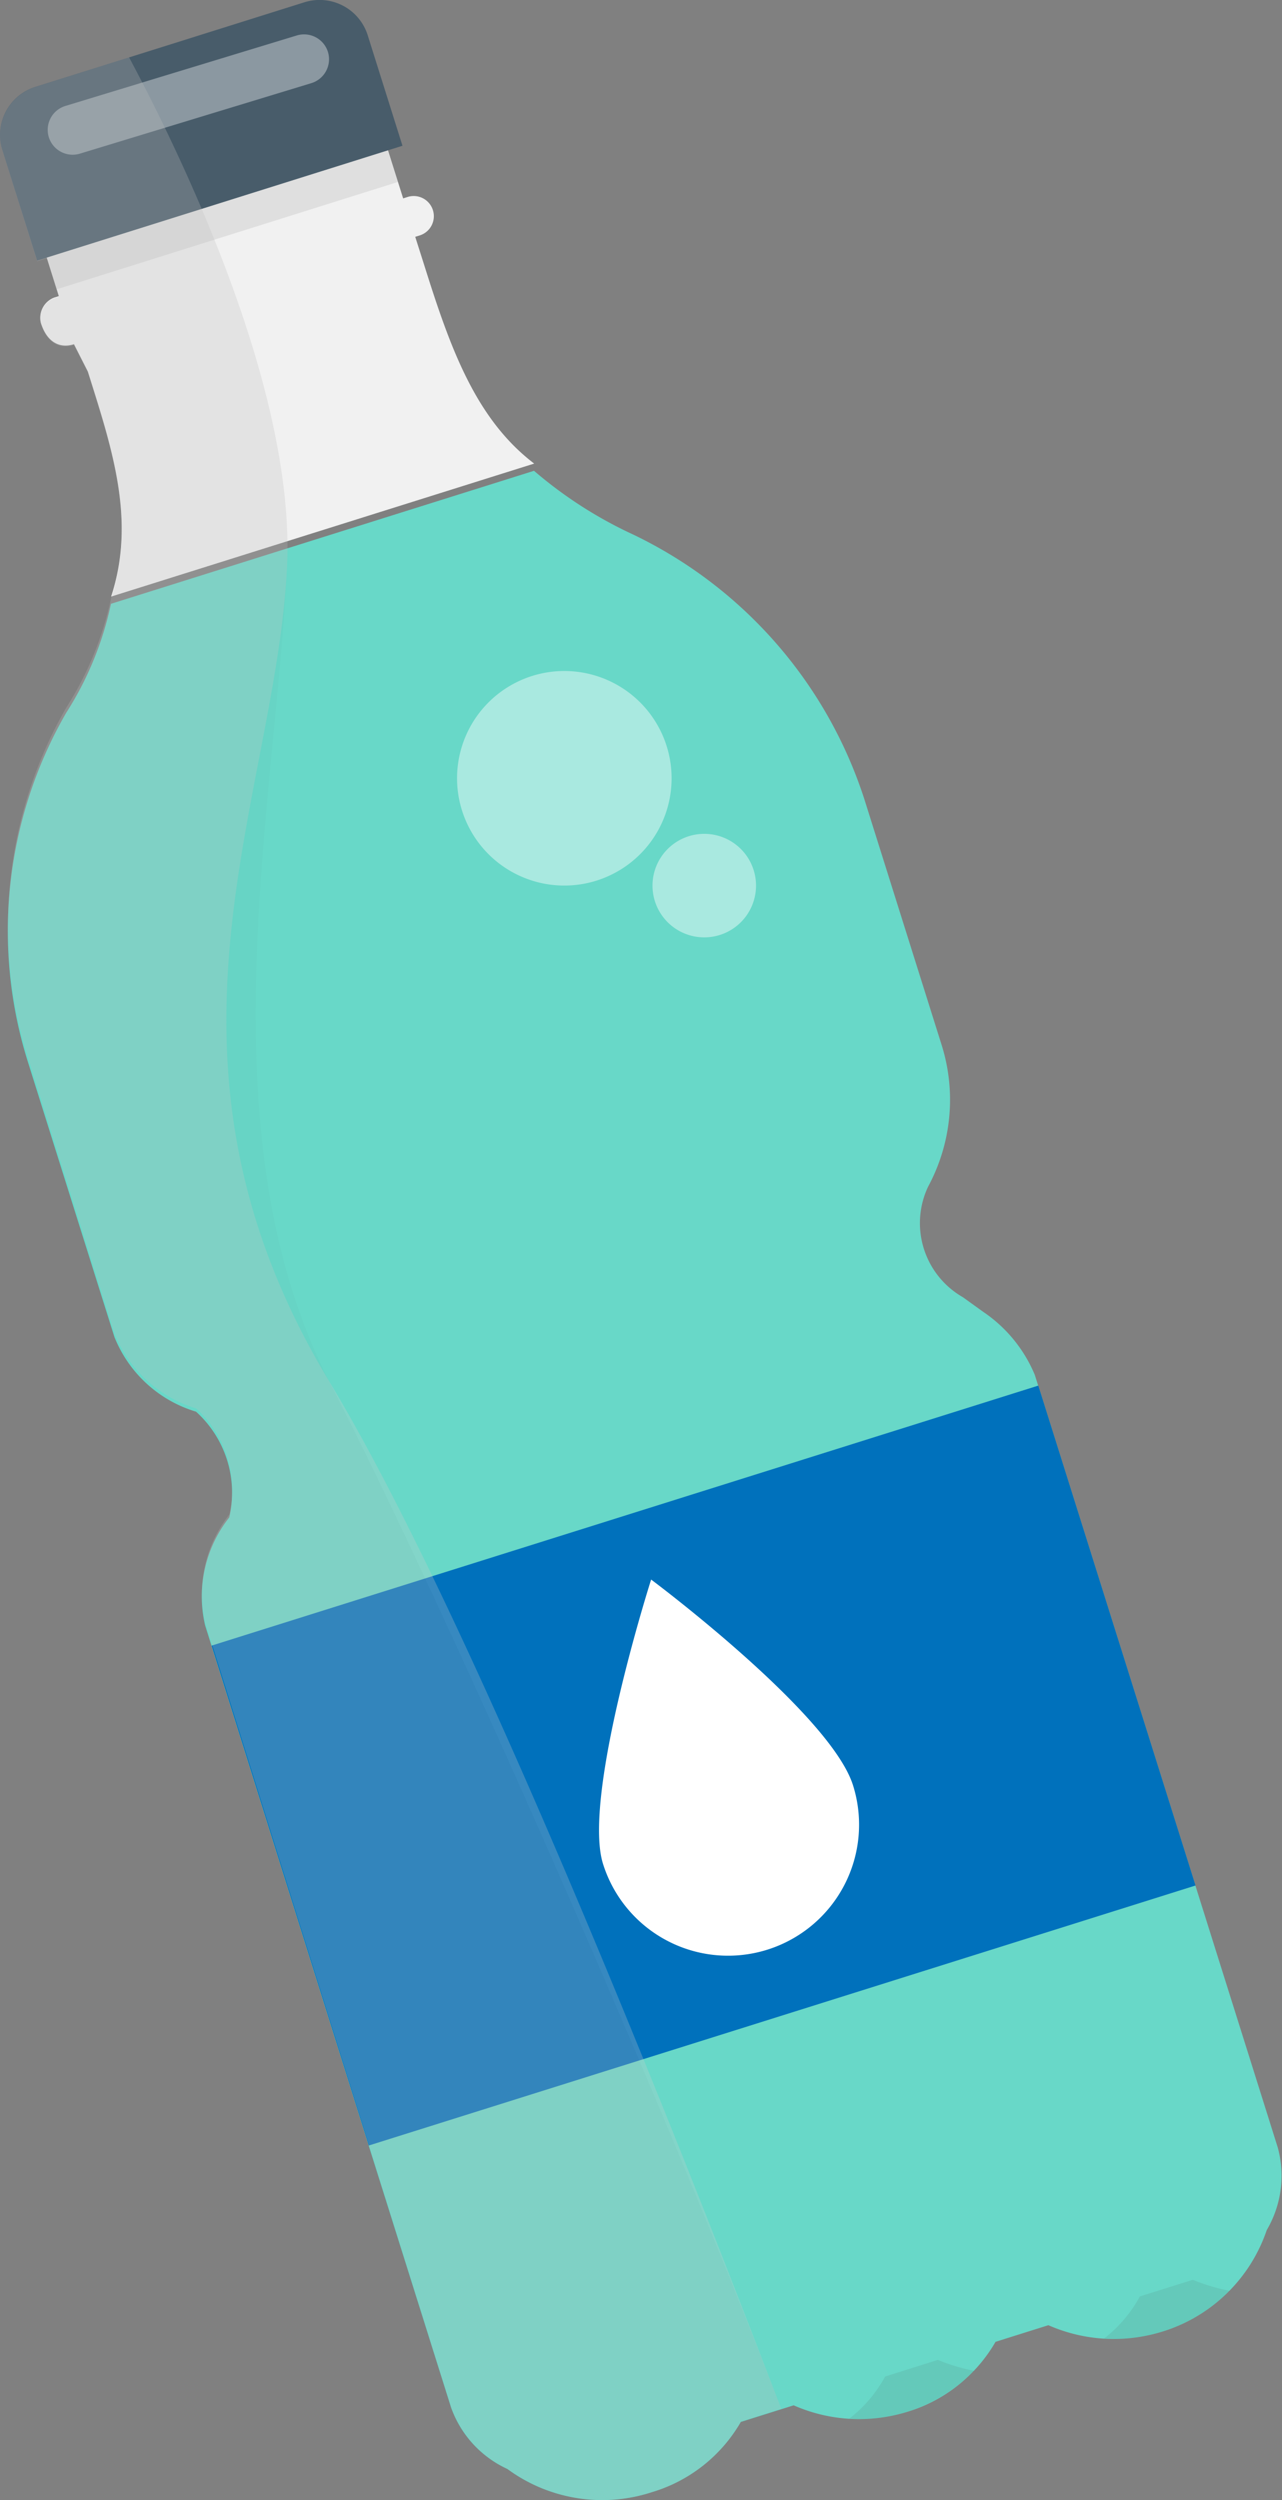 <svg xmlns="http://www.w3.org/2000/svg" width="40" height="78" viewBox="0 0 40 78">
  <rect x="0" y="0" width="40" height="78" fill="#808080" stroke="none"/>
  <g id="Group_207" data-name="Group 207" transform="translate(-335.721 -356.362)">
    <g id="Group_204" data-name="Group 204" transform="translate(335.721 356.362)">
      <path id="Path_379" data-name="Path 379" d="M355.593,379.283a13.3,13.3,0,0,1-3.1-1.992l-13.2,4.15a10.3,10.3,0,0,1-1.4,3.407,13.631,13.631,0,0,0-1.181,10.919l2.689,8.548a3.968,3.968,0,0,0,2.546,2.331,3.405,3.405,0,0,1,1.037,3.3,3.97,3.97,0,0,0-.753,3.368l7.673,24.4a3.345,3.345,0,0,0,1.757,1.92,4.993,4.993,0,0,0,4.512.723,4.775,4.775,0,0,0,2.772-2.19l1.649-.519a5.073,5.073,0,0,0,3.527.209,4.776,4.776,0,0,0,2.772-2.19l1.649-.519a5.077,5.077,0,0,0,3.527.209,4.989,4.989,0,0,0,3.286-3.176,3.345,3.345,0,0,0,.343-2.58l-7.579-24.1a4.425,4.425,0,0,0-1.607-1.967l-.638-.459a2.663,2.663,0,0,1-1.085-3.449,5.709,5.709,0,0,0,.423-4.418l-2.405-7.648A13.892,13.892,0,0,0,355.593,379.283Z" transform="translate(-335.831 -362.602)" fill="#68d8c8"/>
      <path id="Path_380" data-name="Path 380" d="M349.237,365.78l.15-.047a.629.629,0,0,0-.377-1.2l-.15.048-.519-1.65-10.648,3.349.424,1.35-.15.047a.676.676,0,0,0-.411.788c.189.6.583.806,1.033.664l.433.853c.755,2.4,1.508,4.635.726,7.023l13.2-4.15c-1.835-1.4-2.623-3.624-3.425-6.174Z" transform="translate(-336.281 -358.391)" fill="#f1f1f1"/>
      <g id="Group_203" data-name="Group 203" transform="translate(26.496 71.129)" opacity="0.1">
        <path id="Path_381" data-name="Path 381" d="M375.187,463.106a4.166,4.166,0,0,1-1.121,1.316,4.789,4.789,0,0,0,1.8-.211,5.109,5.109,0,0,0,2.1-1.283,5.921,5.921,0,0,1-1.133-.341Z" transform="translate(-374.066 -460.088)" fill="#424242"/>
        <path id="Path_382" data-name="Path 382" d="M386.689,459.489a4.169,4.169,0,0,1-1.12,1.316,4.807,4.807,0,0,0,1.8-.211,5.059,5.059,0,0,0,2.117-1.281,5.893,5.893,0,0,1-1.145-.343Z" transform="translate(-377.62 -458.97)" fill="#424242"/>
      </g>
      <path id="Path_383" data-name="Path 383" d="M345.222,356.432l-8.4,2.641a1.576,1.576,0,0,0-1.028,1.971l1.085,3.45,11.4-3.584-1.085-3.449A1.575,1.575,0,0,0,345.222,356.432Z" transform="translate(-335.721 -356.362)" fill="#485c6a"/>
      <rect id="Rectangle_21" data-name="Rectangle 21" width="11.162" height="1.036" transform="translate(1.459 8.037) rotate(-17.457)" fill="#424242" opacity="0.1"/>
    </g>
    <path id="Path_384" data-name="Path 384" d="M356.429,384.782a11.152,11.152,0,0,1-2.606-1.676l-11.1,3.492a8.661,8.661,0,0,1-1.178,2.866,11.467,11.467,0,0,0-.994,9.185l2.262,7.191a3.341,3.341,0,0,0,2.141,1.96,2.865,2.865,0,0,1,.873,2.776,3.339,3.339,0,0,0-.634,2.833l6.455,20.525a2.814,2.814,0,0,0,1.479,1.615,4.2,4.2,0,0,0,3.8.609,4.017,4.017,0,0,0,2.331-1.843l1.388-.436a4.27,4.27,0,0,0,2.966.176,4.019,4.019,0,0,0,2.332-1.843l1.388-.436a4.27,4.27,0,0,0,2.966.176,4.2,4.2,0,0,0,2.765-2.672,2.816,2.816,0,0,0,.288-2.17l-6.376-20.273a3.715,3.715,0,0,0-1.352-1.654l-.537-.386a2.241,2.241,0,0,1-.913-2.9,4.8,4.8,0,0,0,.357-3.716l-2.023-6.434A11.691,11.691,0,0,0,356.429,384.782Z" transform="translate(-1.326 -8.037)" fill="#68d8c8" style="mix-blend-mode: multiply;isolation: isolate"/>
    <path id="Path_385" data-name="Path 385" d="M346.1,359.436l-7.222,2.2a.779.779,0,0,1-.971-.517h0a.78.78,0,0,1,.517-.971l7.223-2.2a.78.78,0,0,1,.971.517h0A.78.78,0,0,1,346.1,359.436Z" transform="translate(-0.664 -0.48)" fill="#fff" opacity="0.37" style="mix-blend-mode: overlay;isolation: isolate"/>
    <rect id="Rectangle_22" data-name="Rectangle 22" width="27.04" height="16.35" transform="translate(342.323 407.705) rotate(-17.458)" fill="#0071bc"/>
    <path id="Path_386" data-name="Path 386" d="M362.895,436.311a4.087,4.087,0,1,0,7.8-2.452c-.708-2.249-6.3-6.422-6.3-6.422S362.234,434.211,362.895,436.311Z" transform="translate(-8.358 -21.793)" fill="#fff"/>
    <g id="Group_205" data-name="Group 205" transform="translate(349.98 377.297)" opacity="0.43" style="mix-blend-mode: overlay;isolation: isolate">
      <path id="Path_387" data-name="Path 387" d="M362.973,390.634a3.347,3.347,0,1,1-2.542-3.994A3.347,3.347,0,0,1,362.973,390.634Z" transform="translate(-356.357 -386.56)" fill="#fff"/>
      <path id="Path_388" data-name="Path 388" d="M365.184,395.529a1.615,1.615,0,1,1,1.615,1.615A1.614,1.614,0,0,1,365.184,395.529Z" transform="translate(-359.084 -388.833)" fill="#fff"/>
    </g>
    <g id="Group_206" data-name="Group 206" transform="translate(335.721 358.153)" opacity="0.27" style="mix-blend-mode: multiply;isolation: isolate">
      <path id="Path_389" data-name="Path 389" d="M344.679,374.783c.235-5.378-3.145-12.481-4.93-15.829l-2.926.922a1.582,1.582,0,0,0-1.028,1.977l1.085,3.46.3-.095h0l.311.991.066.213-.15.047a.678.678,0,0,0-.411.791c.189.6.583.808,1.033.666l.433.855c.755,2.406,1.508,4.648.726,7.044a10.343,10.343,0,0,1-1.4,3.418,13.707,13.707,0,0,0-1.181,10.951l2.689,8.573a3.972,3.972,0,0,0,2.546,2.338,3.422,3.422,0,0,1,1.037,3.309,3.991,3.991,0,0,0-.753,3.378l7.673,24.472a3.351,3.351,0,0,0,1.757,1.925,4.981,4.981,0,0,0,4.512.726,4.778,4.778,0,0,0,2.772-2.2l1.256-.4c-3.285-8.595-9.682-24.73-14.09-32.032C339.842,390.082,344.361,382.063,344.679,374.783Z" transform="translate(-335.721 -358.954)" fill="#ccc"/>
      <path id="Path_390" data-name="Path 390" d="M344.679,374.783c.235-5.378-3.145-12.481-4.93-15.829l-2.926.922a1.582,1.582,0,0,0-1.028,1.977l1.085,3.46.3-.095h0l.311.991.066.213-.15.047a.678.678,0,0,0-.411.791c.189.6.583.808,1.033.666l.433.855c.755,2.406,1.508,4.648.726,7.044a10.343,10.343,0,0,1-1.4,3.418,13.707,13.707,0,0,0-1.181,10.951l2.689,8.573a3.972,3.972,0,0,0,2.546,2.338,3.422,3.422,0,0,1,1.037,3.309,3.991,3.991,0,0,0-.753,3.378l7.673,24.472a3.351,3.351,0,0,0,1.757,1.925,4.981,4.981,0,0,0,4.512.726,4.778,4.778,0,0,0,2.772-2.2l1.256-.4c-3.285-8.595-10.188-24.446-14.09-32.032C342,392.5,344.361,382.063,344.679,374.783Z" transform="translate(-335.721 -358.954)" fill="#424242" opacity="0.1"/>
    </g>
  </g>
</svg>

